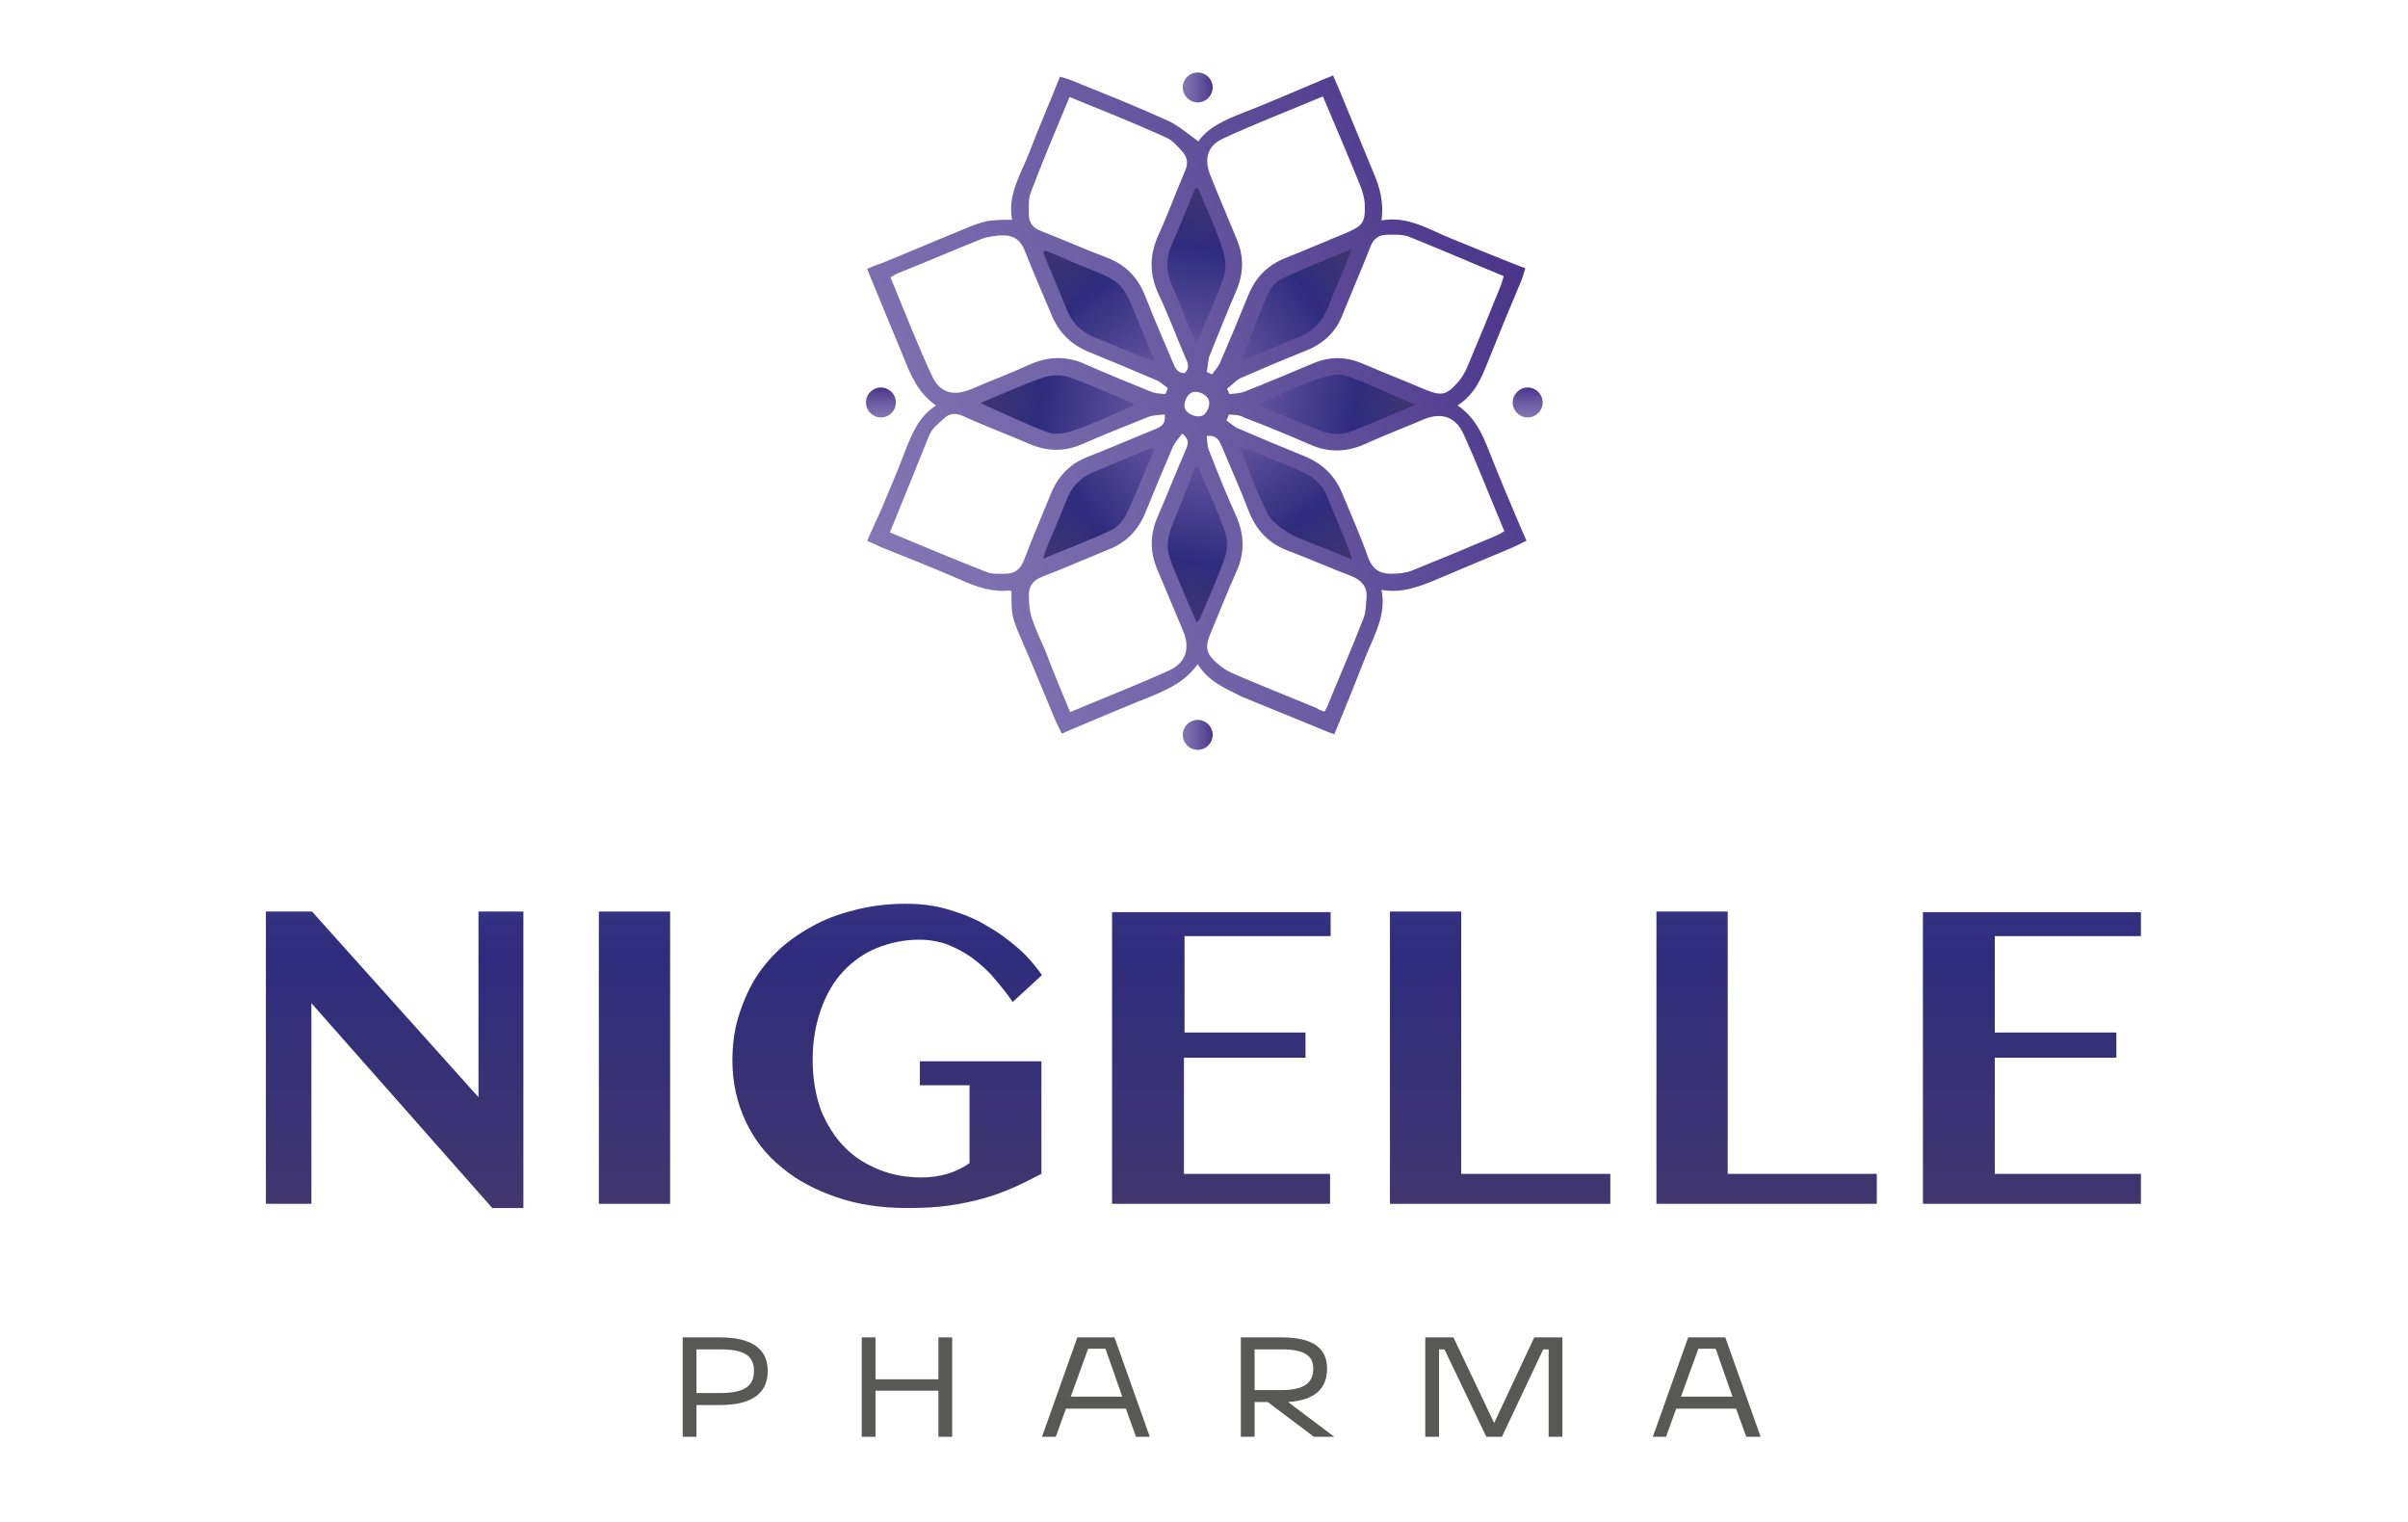 <?xml version="1.0" encoding="utf-8"?>
<!-- Generator: Adobe Illustrator 21.0.0, SVG Export Plug-In . SVG Version: 6.00 Build 0)  -->
<svg version="1.1" id="Layer_1" xmlns="http://www.w3.org/2000/svg" xmlns:xlink="http://www.w3.org/1999/xlink" x="0px" y="0px"
	 viewBox="0 0 402.1 254.2" style="enable-background:new 0 0 402.1 254.2;" xml:space="preserve">
<style type="text/css">
	.st0{fill:url(#SVGID_1_);}
	.st1{fill:url(#SVGID_2_);}
	.st2{fill:url(#SVGID_3_);}
	.st3{fill:url(#SVGID_4_);}
	.st4{fill:url(#SVGID_5_);}
	.st5{fill:url(#SVGID_6_);}
	.st6{fill:url(#SVGID_7_);}
	.st7{fill:url(#SVGID_8_);}
	.st8{fill:#585856;}
	.st9{fill:url(#SVGID_9_);}
	.st10{fill:url(#SVGID_10_);}
	.st11{fill:url(#SVGID_11_);}
	.st12{fill:url(#SVGID_12_);}
	.st13{fill:url(#SVGID_13_);}
	.st14{fill:url(#SVGID_14_);}
	.st15{fill:url(#SVGID_15_);}
	.st16{fill:url(#SVGID_16_);}
	.st17{fill:url(#SVGID_17_);}
	.st18{fill:url(#SVGID_18_);}
	.st19{fill:url(#SVGID_19_);}
	.st20{fill:url(#SVGID_20_);}
</style>
<linearGradient id="SVGID_1_" gradientUnits="userSpaceOnUse" x1="162.594" y1="7.738" x2="178.327" y2="-18.395" gradientTransform="matrix(0.923 -0.384 0.384 0.923 44.82 111.729)">
	<stop  offset="0" style="stop-color:#5E509B"/>
	<stop  offset="0.5" style="stop-color:#2F2C7D"/>
	<stop  offset="1" style="stop-color:#46396A"/>
</linearGradient>
<polygon class="st0" points="199.4,60 204.8,49.4 206.4,42.7 200.5,28.4 197.2,32.4 193.7,41.9 193.9,46.7 "/>
<linearGradient id="SVGID_2_" gradientUnits="userSpaceOnUse" x1="151.104" y1="-114.829" x2="166.837" y2="-140.962" gradientTransform="matrix(0.382 -0.924 0.924 0.382 239.155 244.671)">
	<stop  offset="0" style="stop-color:#5E509B"/>
	<stop  offset="0.5" style="stop-color:#2F2C7D"/>
	<stop  offset="1" style="stop-color:#46396A"/>
</linearGradient>
<polygon class="st1" points="194.2,62.6 190.6,51.3 186.9,45.5 172.6,39.6 173.1,44.7 177.4,53.9 180.9,57.1 "/>
<linearGradient id="SVGID_3_" gradientUnits="userSpaceOnUse" x1="229.648" y1="-209.621" x2="245.382" y2="-235.755" gradientTransform="matrix(-0.384 -0.923 0.923 -0.384 470.574 201.26)">
	<stop  offset="0" style="stop-color:#5E509B"/>
	<stop  offset="0.5" style="stop-color:#2F2C7D"/>
	<stop  offset="1" style="stop-color:#46396A"/>
</linearGradient>
<polygon class="st2" points="192.4,68.1 181.8,62.7 175.1,61.2 160.8,67.1 164.8,70.4 174.3,73.9 179.1,73.7 "/>
<linearGradient id="SVGID_4_" gradientUnits="userSpaceOnUse" x1="352.216" y1="-221.111" x2="367.949" y2="-247.244" gradientTransform="matrix(-0.924 -0.382 0.382 -0.924 603.516 6.926)">
	<stop  offset="0" style="stop-color:#5E509B"/>
	<stop  offset="0.5" style="stop-color:#2F2C7D"/>
	<stop  offset="1" style="stop-color:#46396A"/>
</linearGradient>
<polygon class="st3" points="195,73.3 183.7,77 177.9,80.7 172,95 177.1,94.5 186.3,90.2 189.5,86.6 "/>
<linearGradient id="SVGID_5_" gradientUnits="userSpaceOnUse" x1="447.008" y1="-142.567" x2="462.741" y2="-168.7" gradientTransform="matrix(-0.923 0.384 -0.384 -0.923 560.105 -224.494)">
	<stop  offset="0" style="stop-color:#5E509B"/>
	<stop  offset="0.5" style="stop-color:#2F2C7D"/>
	<stop  offset="1" style="stop-color:#46396A"/>
</linearGradient>
<polygon class="st4" points="200.5,75.2 195.1,85.8 193.6,92.5 199.5,106.8 202.8,102.8 206.3,93.3 206.1,88.5 "/>
<linearGradient id="SVGID_6_" gradientUnits="userSpaceOnUse" x1="458.498" y1="-19.999" x2="474.231" y2="-46.132" gradientTransform="matrix(-0.382 0.924 -0.924 -0.382 365.771 -357.436)">
	<stop  offset="0" style="stop-color:#5E509B"/>
	<stop  offset="0.5" style="stop-color:#2F2C7D"/>
	<stop  offset="1" style="stop-color:#46396A"/>
</linearGradient>
<polygon class="st5" points="205.7,72.6 209.4,83.9 213.1,89.7 227.4,95.6 226.9,90.5 222.6,81.3 219,78.1 "/>
<linearGradient id="SVGID_7_" gradientUnits="userSpaceOnUse" x1="379.953" y1="74.793" x2="395.687" y2="48.66" gradientTransform="matrix(0.384 0.923 -0.923 0.384 134.352 -314.025)">
	<stop  offset="0" style="stop-color:#5E509B"/>
	<stop  offset="0.5" style="stop-color:#2F2C7D"/>
	<stop  offset="1" style="stop-color:#46396A"/>
</linearGradient>
<polygon class="st6" points="207.6,67 218.2,72.5 224.9,74 239.2,68.1 235.2,64.8 225.7,61.3 220.9,61.5 "/>
<linearGradient id="SVGID_8_" gradientUnits="userSpaceOnUse" x1="257.386" y1="86.282" x2="273.119" y2="60.149" gradientTransform="matrix(0.924 0.382 -0.382 0.924 1.41 -119.691)">
	<stop  offset="0" style="stop-color:#5E509B"/>
	<stop  offset="0.5" style="stop-color:#2F2C7D"/>
	<stop  offset="1" style="stop-color:#46396A"/>
</linearGradient>
<polygon class="st7" points="205,61.9 216.3,58.2 222.1,54.5 228,40.2 222.9,40.7 213.7,45 210.4,48.5 "/>
<g>
	<path class="st8" d="M114,239.9v-16.6h6.2c5.3,0,8,1.9,8,5.6c0,3.8-2.7,5.7-8,5.7h-3.9v5.3H114z M116.3,232.6h3.9
		c4,0,5.7-1.1,5.7-3.7c0-2.6-1.7-3.6-5.7-3.6h-3.9V232.6z"/>
	<path class="st8" d="M156.7,223.3h2.3v16.6h-2.3v-7.7h-10.5v7.7h-2.3v-16.6h2.3v7h10.5V223.3z"/>
	<path class="st8" d="M189.7,239.9l-1.7-4.7h-10l-1.7,4.7h-2.3l5.9-16.6h6.2l5.9,16.6H189.7z M178.8,233.2h8.6l-2.8-8h-2.9
		L178.8,233.2z"/>
	<path class="st8" d="M222.8,239.9h-3.4l-7.7-5.8h-2.2v5.8h-2.3v-16.6h6.8c5.1,0,7.6,1.7,7.6,5.2c0,3.5-2.2,5.3-6.5,5.6L222.8,239.9
		z M209.5,225.3v6.8h4.5c3.6,0,5.3-1.1,5.3-3.6c0-2.2-1.6-3.2-5.3-3.2H209.5z"/>
	<path class="st8" d="M260.9,223.3v16.6h-2.3v-14.6h-0.9l-6.9,14.6h-2.6l-7-14.6h-0.9v14.6h-2.3v-16.6h4.7l6.8,14.3l6.7-14.3H260.9z
		"/>
	<path class="st8" d="M291.6,239.9l-1.7-4.7h-10l-1.7,4.7H276l5.9-16.6h6.2l5.9,16.6H291.6z M280.7,233.2h8.6l-2.8-8h-2.9
		L280.7,233.2z"/>
</g>
<g>
	
		<linearGradient id="SVGID_9_" gradientUnits="userSpaceOnUse" x1="100.626" y1="18.631" x2="219.643" y2="18.631" gradientTransform="matrix(0.923 -0.384 0.384 0.923 44.82 111.729)">
		<stop  offset="0" style="stop-color:#8377B4"/>
		<stop  offset="0.5" style="stop-color:#6A5CA3"/>
		<stop  offset="1" style="stop-color:#4A3489"/>
	</linearGradient>
	<path class="st9" d="M200,110.9c-2.1,2.9-4.8,4.1-7.6,5.3c-4.3,1.7-8.5,3.5-12.8,5.3c-0.7,0.3-1.4,0.6-2.3,1
		c-0.4-0.9-0.8-1.6-1.1-2.3c-1.9-4.6-3.8-9.2-5.8-13.8c-1.5-3.5-1.5-3.9-1.5-7.6c-0.1-0.1-0.2-0.3-0.3-0.2c-2.9,0.3-5.6-0.6-8.2-1.8
		c-4.4-1.9-8.9-3.7-13.4-5.5c-0.6-0.3-1.3-0.6-2.2-1c0.8-1.8,1.5-3.4,2.3-5.1c1.4-3.4,2.9-6.8,4.2-10.3c1.1-2.7,2.2-5.4,5-7.2
		c-3-2.1-4.2-5-5.4-8c-1.7-4.2-3.5-8.4-5.2-12.6c-0.3-0.6-0.5-1.3-0.9-2.2c0.9-0.4,1.6-0.7,2.3-0.9c4.7-1.9,9.3-3.9,14-5.8
		c3.4-1.4,4-1.5,7.9-1.5c-0.8-4.2,1.5-7.7,2.9-11.3c1.6-4.2,3.4-8.3,5.1-12.6c0.6,0.2,1.1,0.3,1.6,0.5c5.5,2.2,11,4.4,16.3,6.8
		c1.8,0.8,3.4,2.2,5.2,3.5c1.7-2.4,4.5-3.6,7.3-4.7c4.4-1.7,8.7-3.6,13-5.4c0.6-0.3,1.3-0.5,2.2-0.9c0.4,0.9,0.7,1.6,1,2.3
		c1.9,4.6,3.8,9.2,5.7,13.8c1.1,2.5,1.8,5.1,1.4,8.1c4.5-0.8,8,1.6,11.8,3.1c4,1.6,8,3.3,12.2,4.9c-0.2,0.7-0.4,1.3-0.6,1.9
		c-1.9,4.5-3.8,9.1-5.6,13.6c-1.1,2.8-2.2,5.5-5.1,7.4c2.9,2,4.1,4.7,5.2,7.5c1.7,4.3,3.5,8.6,5.3,12.8c0.3,0.7,0.6,1.4,1,2.3
		c-0.9,0.4-1.6,0.8-2.3,1.1c-4.2,1.8-8.4,3.5-12.6,5.3c-2.9,1.2-5.8,2.4-9.3,1.8c0.8,4.2-1.2,7.5-2.6,11c-1.7,4.3-3.4,8.6-5.3,13.1
		c-0.9-0.3-1.6-0.6-2.3-0.9c-4.4-1.8-8.8-3.6-13.2-5.4C204.6,114.9,201.9,113.9,200,110.9z M221.2,118.8c0.2-0.4,0.4-0.7,0.5-1
		c2-4.9,4.1-9.7,6-14.6c0.4-1.1,0.4-2.3,0.5-3.5c0.1-1.7-0.8-2.8-2.5-3.5c-3.5-1.3-7-2.9-10.5-4.2c-3.3-1.2-5.4-3.4-6.7-6.7
		c-1.4-3.7-3-7.2-4.5-10.8c-0.4-0.9-0.8-1.9-2.5-1.7c0.1,1,0.1,1.9,0.5,2.7c1.4,3.6,2.8,7.1,4.4,10.6c1.4,3.2,1.5,6.3,0,9.5
		c-1.5,3.3-2.8,6.7-4.2,10c-1,2.4-0.9,3.5,1.1,5.2c0.8,0.7,1.7,1.3,2.7,1.7c4.6,2,9.2,3.8,13.8,5.7
		C220.2,118.5,220.7,118.7,221.2,118.8z M178.6,16.2c-2.3,5.5-4.5,10.7-6.5,16c-0.4,1.1-0.3,2.4-0.3,3.6c0,1.4,0.7,2.3,2.1,2.8
		c3.6,1.4,7.2,3,10.9,4.4c3.2,1.2,5.3,3.4,6.5,6.6c1.4,3.6,3,7.2,4.5,10.8c0.4,0.9,0.7,1.9,2,1.9c1-0.9,0.5-1.8,0.1-2.7
		c-1.5-3.5-2.8-7-4.4-10.4c-1.6-3.4-1.6-6.6,0-10.1c1.6-3.5,2.9-7.1,4.4-10.6c0.5-1.1,0.4-2.1-0.3-3c-0.9-1-1.8-2.1-3-2.6
		C189.3,20.5,184,18.4,178.6,16.2z M204.9,64.9c0.1,0.3,0.3,0.6,0.4,0.9c0.8-0.1,1.7-0.1,2.5-0.4c3.8-1.5,7.6-3.1,11.4-4.7
		c2.8-1.2,5.5-1.2,8.3,0c3.5,1.5,7.1,2.9,10.6,4.4c2.5,1,3.4,0.9,5.2-1.1c0.7-0.8,1.3-1.7,1.7-2.7c1.9-4.5,3.8-9.1,5.6-13.6
		c0.2-0.5,0.3-1,0.5-1.6c-5.4-2.2-10.6-4.5-15.9-6.6c-1.1-0.4-2.4-0.3-3.6-0.3c-1.4,0-2.3,0.7-2.8,2.1c-1.5,3.8-3.1,7.5-4.6,11.2
		c-1.1,2.9-3.1,4.8-6,6c-3.8,1.5-7.5,3.1-11.2,4.7C206.2,63.7,205.6,64.4,204.9,64.9z M148.6,88.9c5.5,2.3,10.8,4.5,16.1,6.6
		c0.9,0.4,2.1,0.3,3.1,0.3c1.6,0,2.6-0.7,3.2-2.3c1.4-3.7,3-7.4,4.5-11.1c1.2-2.9,3.2-5,6.1-6.1c3.8-1.5,7.5-3.1,11.2-4.6
		c0.9-0.4,1.9-0.7,1.7-2.5c-0.9,0.1-1.9,0.1-2.7,0.4c-3.8,1.5-7.5,3-11.2,4.6c-2.8,1.2-5.6,1.2-8.5,0c-3.7-1.6-7.5-3-11.2-4.7
		c-1.3-0.6-2.4-0.5-3.3,0.4c-0.9,0.8-1.9,1.6-2.4,2.7C153,78,150.9,83.3,148.6,88.9z M178.7,118.9c5.7-2.4,11.1-4.5,16.4-6.9
		c3-1.3,3.7-3.8,2.4-6.8c-1.4-3.3-2.8-6.7-4.2-10c-1.3-3-1.3-5.9,0-8.9c1.6-3.7,3.1-7.5,4.7-11.2c0.4-0.9,0.7-1.7-0.6-2.7
		c-0.5,0.7-1.1,1.3-1.5,2.1c-1.6,3.7-3.1,7.3-4.6,11c-1.2,3-3.2,5.1-6.3,6.3c-3.7,1.5-7.3,3.1-11,4.5c-1.5,0.6-2.2,1.6-2.2,3
		c0,1.3,0.1,2.7,0.5,3.9c0.6,1.8,1.4,3.6,2.2,5.3C175.8,112,177.2,115.3,178.7,118.9z M205.2,69.2c-0.1,0.3-0.2,0.6-0.4,1
		c0.7,0.5,1.3,1.1,2.1,1.4c3.7,1.6,7.3,3.1,11,4.6c2.9,1.2,5,3.2,6.2,6.1c1.5,3.6,3.1,7.2,4.4,10.9c0.7,1.8,1.9,2.6,3.7,2.6
		c1.2,0,2.4-0.1,3.5-0.5c4.7-1.9,9.3-3.8,14-5.8c0.5-0.2,1-0.5,1.5-0.8c-2.3-5.5-4.4-10.9-6.8-16.2c-1.3-2.9-3.7-3.7-6.6-2.5
		c-3.3,1.4-6.7,2.7-10,4.2c-3,1.3-6,1.4-9.1,0c-3.7-1.6-7.3-3.1-11-4.5C206.9,69.2,206,69.3,205.2,69.2z M201.5,62.1
		c0.3,0.1,0.6,0.3,0.9,0.4c0.5-0.7,1.1-1.3,1.4-2.1c1.6-3.7,3.1-7.3,4.6-11c1.2-3,3.2-5.1,6.2-6.3c3.5-1.4,7-2.9,10.4-4.3
		c2.5-1.1,3-1.7,2.9-4.5c0-1-0.3-2-0.6-2.9c-1.6-4-3.3-8-5-12c-0.4-1-0.9-2.1-1.4-3.3c-5.7,2.4-11.2,4.5-16.6,7
		c-2.8,1.3-3.3,3.5-2.1,6.4c1.4,3.5,2.9,7,4.3,10.4c1.2,2.8,1.2,5.6,0,8.5c-1.6,3.7-3.1,7.5-4.6,11.2
		C201.7,60.4,201.7,61.3,201.5,62.1z M194.6,65.8c0.1-0.3,0.3-0.6,0.4-1c-0.7-0.5-1.3-1.1-2.1-1.4c-3.7-1.6-7.3-3.1-11-4.6
		c-3-1.2-5.1-3.3-6.3-6.2c-1.5-3.6-3.1-7.2-4.5-10.8c-0.7-1.7-1.8-2.5-3.5-2.5c-1.2,0-2.6,0.2-3.7,0.6c-4.5,1.8-8.9,3.7-13.4,5.5
		c-0.6,0.2-1.1,0.5-1.8,0.9c2.3,5.6,4.4,11,6.9,16.4c1.3,2.9,3.6,3.5,6.5,2.3c3.3-1.4,6.7-2.7,10-4.2c3-1.3,6-1.4,9.1,0
		c3.6,1.6,7.3,3.1,11,4.6C192.9,65.7,193.7,65.7,194.6,65.8z M200.1,78c-0.2,0-0.4,0-0.5,0c-0.8,2-1.6,4.1-2.4,6.1
		c-3.1,7.3-2.8,7,0,13.7c0.8,2,1.7,4,2.6,6.1c0.4-0.4,0.6-0.5,0.6-0.7c1.4-3.3,2.9-6.6,4.1-10c0.5-1.3,0.5-3.1,0.1-4.3
		C203.3,85.1,201.6,81.6,200.1,78z M225.8,93.4c-0.3-1-0.5-1.5-0.7-2c-1.1-2.8-2.3-5.5-3.4-8.3c-0.8-2.1-2.3-3.5-4.4-4.4
		c-2.8-1.2-5.6-2.3-8.5-3.5c-0.5-0.2-1-0.3-1.8-0.5c1.6,3.9,2.9,7.6,4.7,11.1c0.7,1.3,2.2,2.4,3.5,3.2c1.8,1,3.9,1.7,5.9,2.5
		C222.5,92.1,224,92.7,225.8,93.4z M163.7,67.3c3.9,1.7,7.5,3.5,11.3,4.9c1.3,0.5,3.1,0.1,4.5-0.4c2.9-1,5.7-2.3,8.5-3.5
		c0.5-0.2,0.9-0.5,1.5-0.8c-3.8-1.6-7.2-3.2-10.9-4.5c-1.4-0.5-3.2-0.4-4.6,0.1C170.6,64.3,167.3,65.8,163.7,67.3z M207.3,60.3
		c3.2-1.3,6.1-2.6,9.1-3.8c2.7-1,4.5-2.8,5.5-5.5c0.8-2.1,1.7-4.2,2.6-6.3c0.4-0.9,0.7-1.8,1.2-3.1c-4.2,1.7-7.9,3.2-11.6,4.9
		c-1,0.5-2,1.6-2.4,2.6C210.2,52.7,208.8,56.3,207.3,60.3z M192.7,75.2c-0.1-0.1-0.3-0.3-0.4-0.4c-3.4,1.4-6.8,2.8-10.1,4.2
		c-1.8,0.8-3.1,2.2-3.9,4c-1.2,2.9-2.4,5.8-3.6,8.7c-0.2,0.4-0.3,0.9-0.5,1.6c4-1.7,7.8-3.1,11.4-4.8c1.2-0.6,2.2-1.9,2.7-3.1
		C189.9,82,191.2,78.6,192.7,75.2z M236.3,67.6c-4-1.7-7.6-3.5-11.3-4.8c-1.4-0.5-3.3-0.1-4.7,0.4c-2.9,1-5.7,2.3-8.5,3.5
		c-0.5,0.2-0.9,0.5-1.7,0.9c3.9,1.6,7.4,3.2,10.9,4.5c1.3,0.4,2.9,0.5,4.2,0.1C228.9,70.8,232.4,69.2,236.3,67.6z M200.1,31.5
		c-0.2,0-0.3-0.1-0.5-0.1c-1.3,3.2-2.6,6.4-4,9.6c-0.9,2.1-0.9,4.2,0,6.4c1.2,2.7,2.3,5.5,3.4,8.3c0.2,0.5,0.5,0.9,0.8,1.6
		c1.6-3.8,3.2-7.3,4.5-10.9c0.5-1.4,0.4-3.2-0.1-4.6C203.1,38.2,201.5,34.9,200.1,31.5z M174.5,41.8c-0.1,0.1-0.2,0.2-0.3,0.4
		c1.3,3.1,2.6,6.2,3.9,9.4c0.9,2.3,2.4,3.8,4.6,4.7c2.8,1.1,5.5,2.3,8.3,3.4c0.5,0.2,1,0.3,1.8,0.5c-0.8-1.9-1.4-3.4-2.1-5
		c-3.6-8.7-2.6-7.8-11.3-11.3C177.7,43.1,176.1,42.5,174.5,41.8z M201.8,66.7c-0.4-0.9-1.8-1.5-2.7-1.2c-0.9,0.3-1.6,1.9-1.2,2.8
		c0.4,0.9,2,1.5,2.9,1.1C201.6,69,202.2,67.5,201.8,66.7z"/>
</g>
<g>
	<linearGradient id="SVGID_10_" gradientUnits="userSpaceOnUse" x1="66.003" y1="107.149" x2="66.003" y2="212.114">
		<stop  offset="0" style="stop-color:#5E509B"/>
		<stop  offset="0.5" style="stop-color:#2F2C7D"/>
		<stop  offset="1" style="stop-color:#46396A"/>
	</linearGradient>
	<path class="st10" d="M44.5,152.2h7.6l27.8,31v-31h7.5v49.5h-5.2l-30.2-34.2V201h-7.6V152.2z"/>
	<linearGradient id="SVGID_11_" gradientUnits="userSpaceOnUse" x1="105.927" y1="107.149" x2="105.927" y2="212.114">
		<stop  offset="0" style="stop-color:#5E509B"/>
		<stop  offset="0.5" style="stop-color:#2F2C7D"/>
		<stop  offset="1" style="stop-color:#46396A"/>
	</linearGradient>
	<path class="st11" d="M100,152.2h11.9V201H100V152.2z"/>
	<linearGradient id="SVGID_12_" gradientUnits="userSpaceOnUse" x1="148.075" y1="107.149" x2="148.075" y2="212.114">
		<stop  offset="0" style="stop-color:#5E509B"/>
		<stop  offset="0.5" style="stop-color:#2F2C7D"/>
		<stop  offset="1" style="stop-color:#46396A"/>
	</linearGradient>
	<path class="st12" d="M153.6,177.2h20.3V196c-1.6,0.8-3.1,1.6-4.7,2.3c-1.6,0.7-3.2,1.3-5,1.8c-1.8,0.5-3.7,0.9-5.8,1.2
		c-2.1,0.3-4.4,0.4-7.1,0.4c-4.2,0-8.1-0.6-11.6-1.8c-3.5-1.2-6.6-2.8-9.2-5c-2.6-2.1-4.6-4.7-6-7.7c-1.4-3-2.2-6.4-2.2-10.1
		c0-2.6,0.3-5,1-7.3c0.7-2.3,1.6-4.4,2.8-6.4c1.2-1.9,2.7-3.7,4.4-5.2c1.7-1.5,3.7-2.8,5.8-3.9c2.1-1.1,4.5-1.9,7-2.5
		c2.5-0.6,5.2-0.9,8-0.9c2.5,0,4.9,0.3,7.2,1c2.3,0.7,4.4,1.5,6.3,2.7c2,1.1,3.7,2.4,5.3,3.8c1.6,1.4,2.8,2.9,3.9,4.4l-4.9,4.5
		c-1-1.5-2.1-2.8-3.2-4.1c-1.1-1.3-2.3-2.3-3.6-3.3c-1.3-0.9-2.6-1.6-4.1-2.2c-1.4-0.5-3-0.8-4.7-0.8c-2.5,0-4.9,0.5-7.1,1.4
		c-2.2,0.9-4,2.2-5.6,3.9c-1.6,1.7-2.8,3.8-3.7,6.3c-0.9,2.5-1.4,5.3-1.4,8.5c0,3.1,0.5,5.9,1.4,8.4c1,2.4,2.3,4.5,3.9,6.1
		c1.6,1.7,3.6,2.9,5.8,3.8c2.2,0.9,4.6,1.3,7.1,1.3c1.5,0,2.9-0.2,4.3-0.6c1.3-0.4,2.6-1,3.7-1.8v-13h-8.3V177.2z"/>
	<linearGradient id="SVGID_13_" gradientUnits="userSpaceOnUse" x1="203.984" y1="107.149" x2="203.984" y2="212.114">
		<stop  offset="0" style="stop-color:#5E509B"/>
		<stop  offset="0.5" style="stop-color:#2F2C7D"/>
		<stop  offset="1" style="stop-color:#46396A"/>
	</linearGradient>
	<path class="st13" d="M222.2,152.2v4.1h-24.4v16.1H218v4.2h-20.3V196h24.4v5h-36.4v-48.7H222.2z"/>
	<linearGradient id="SVGID_14_" gradientUnits="userSpaceOnUse" x1="250.513" y1="107.149" x2="250.513" y2="212.114">
		<stop  offset="0" style="stop-color:#5E509B"/>
		<stop  offset="0.5" style="stop-color:#2F2C7D"/>
		<stop  offset="1" style="stop-color:#46396A"/>
	</linearGradient>
	<path class="st14" d="M232.1,152.2H244V196h24.9v5h-36.8V152.2z"/>
	<linearGradient id="SVGID_15_" gradientUnits="userSpaceOnUse" x1="295.04" y1="107.149" x2="295.04" y2="212.114">
		<stop  offset="0" style="stop-color:#5E509B"/>
		<stop  offset="0.5" style="stop-color:#2F2C7D"/>
		<stop  offset="1" style="stop-color:#46396A"/>
	</linearGradient>
	<path class="st15" d="M276.6,152.2h11.9V196h24.9v5h-36.8V152.2z"/>
	<linearGradient id="SVGID_16_" gradientUnits="userSpaceOnUse" x1="339.345" y1="107.149" x2="339.345" y2="212.114">
		<stop  offset="0" style="stop-color:#5E509B"/>
		<stop  offset="0.5" style="stop-color:#2F2C7D"/>
		<stop  offset="1" style="stop-color:#46396A"/>
	</linearGradient>
	<path class="st16" d="M357.5,152.2v4.1h-24.4v16.1h20.3v4.2h-20.3V196h24.4v5h-36.4v-48.7H357.5z"/>
</g>
<linearGradient id="SVGID_17_" gradientUnits="userSpaceOnUse" x1="197.506" y1="122.657" x2="202.584" y2="122.657">
	<stop  offset="0" style="stop-color:#8377B4"/>
	<stop  offset="0.5" style="stop-color:#6A5CA3"/>
	<stop  offset="1" style="stop-color:#4A3489"/>
</linearGradient>
<circle class="st17" cx="200" cy="122.7" r="2.5"/>
<linearGradient id="SVGID_18_" gradientUnits="userSpaceOnUse" x1="197.506" y1="14.639" x2="202.584" y2="14.639">
	<stop  offset="0" style="stop-color:#8377B4"/>
	<stop  offset="0.5" style="stop-color:#6A5CA3"/>
	<stop  offset="1" style="stop-color:#4A3489"/>
</linearGradient>
<circle class="st18" cx="200" cy="14.6" r="2.5"/>
<linearGradient id="SVGID_19_" gradientUnits="userSpaceOnUse" x1="176.15" y1="-103.772" x2="181.228" y2="-103.772" gradientTransform="matrix(4.489700e-11 -1 1 4.489700e-11 358.87 245.906)">
	<stop  offset="0" style="stop-color:#8377B4"/>
	<stop  offset="0.5" style="stop-color:#6A5CA3"/>
	<stop  offset="1" style="stop-color:#4A3489"/>
</linearGradient>
<circle class="st19" cx="255.1" cy="67.2" r="2.5"/>
<linearGradient id="SVGID_20_" gradientUnits="userSpaceOnUse" x1="176.15" y1="-211.79" x2="181.228" y2="-211.79" gradientTransform="matrix(4.489700e-11 -1 1 4.489700e-11 358.87 245.906)">
	<stop  offset="0" style="stop-color:#8377B4"/>
	<stop  offset="0.5" style="stop-color:#6A5CA3"/>
	<stop  offset="1" style="stop-color:#4A3489"/>
</linearGradient>
<circle class="st20" cx="147.1" cy="67.2" r="2.5"/>
</svg>
